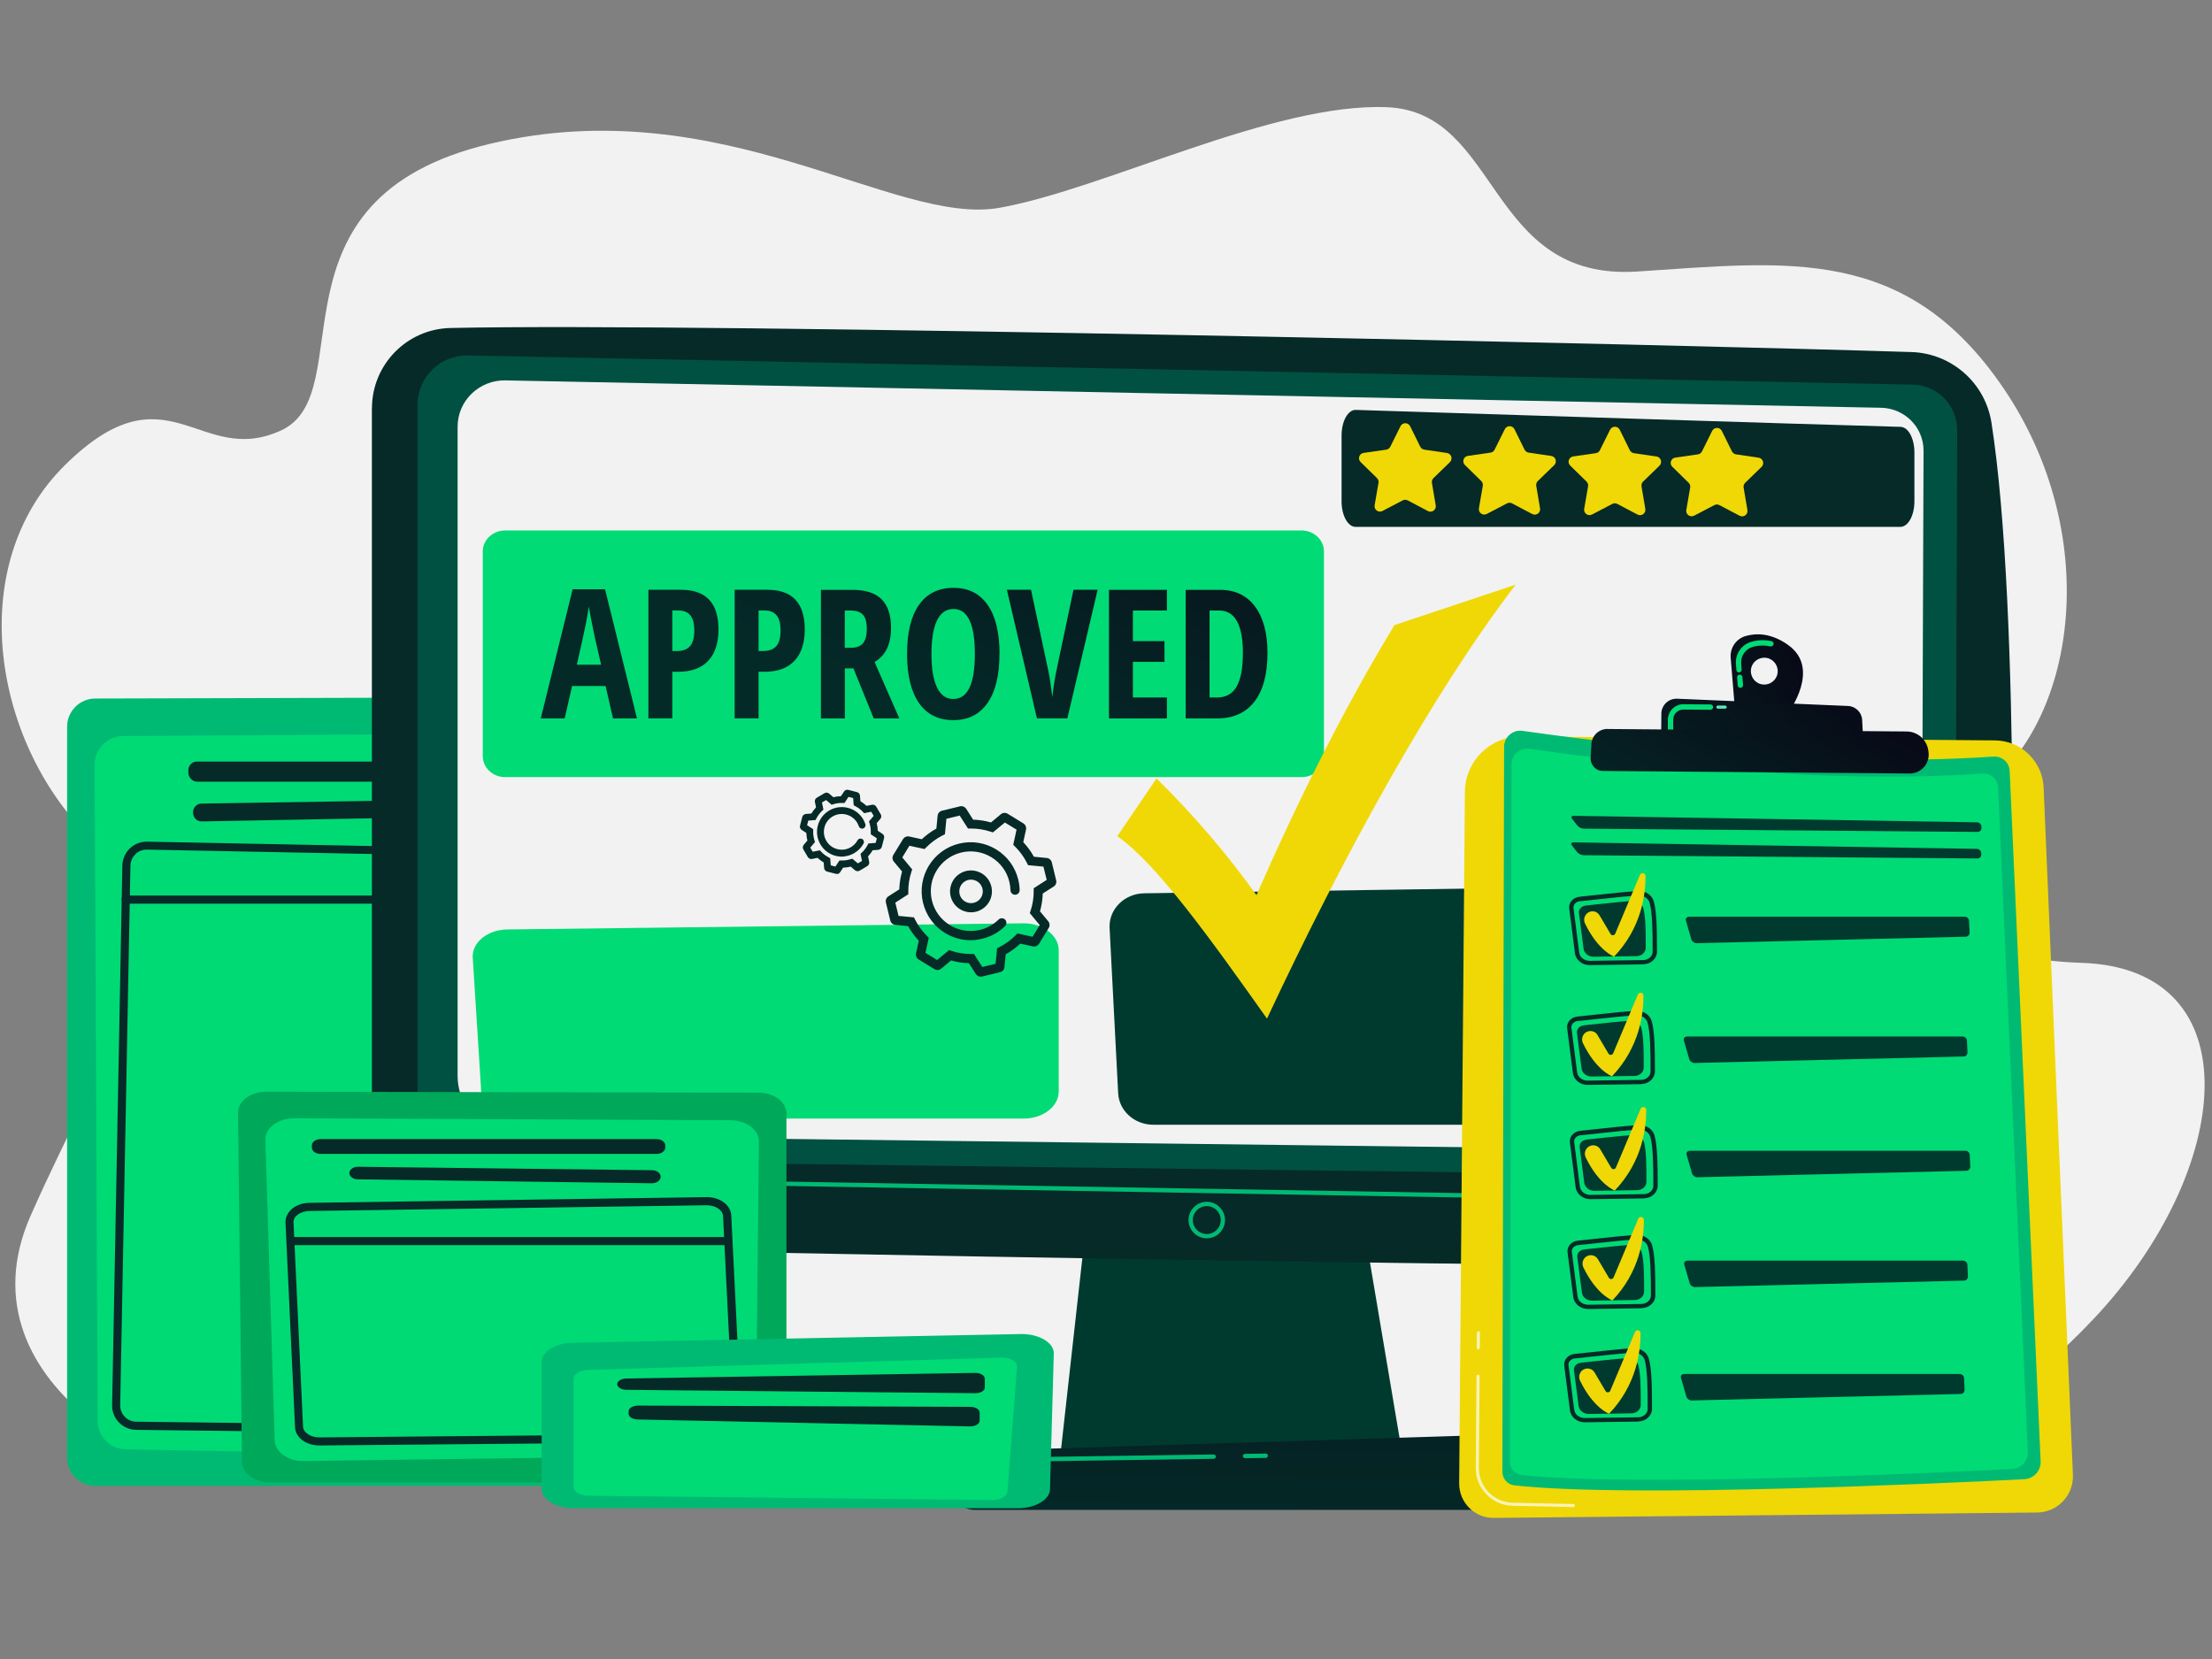 <?xml version="1.0" encoding="UTF-8"?><svg id="sol_letters_2" xmlns="http://www.w3.org/2000/svg" xmlns:xlink="http://www.w3.org/1999/xlink" viewBox="0 0 320 240"><rect x="0" y="0" width="320" height="240" fill="#808080" stroke="none"/><defs><style>.cls-1{fill:url(#linear-gradient-2);}.cls-2{fill:#062a27;}.cls-3{fill:url(#linear-gradient-17);}.cls-4{fill:#005141;}.cls-5{fill:url(#linear-gradient-15);}.cls-6{fill:url(#linear-gradient-18);}.cls-7{fill:url(#linear-gradient-14);}.cls-8{fill:url(#linear-gradient-20);}.cls-9{fill:url(#linear-gradient-6);}.cls-10{fill:#00da75;}.cls-11{fill:#003a2f;}.cls-12{fill:url(#linear-gradient-11);}.cls-13{fill:url(#linear-gradient-10);}.cls-14{fill:#00a85a;}.cls-15{fill:#fff;opacity:.7;}.cls-16{fill:url(#linear-gradient-16);}.cls-17{fill:url(#linear-gradient-21);}.cls-18{fill:url(#linear-gradient-5);}.cls-19{fill:#00db75;}.cls-20{fill:url(#linear-gradient-7);}.cls-21{fill:url(#linear-gradient-9);}.cls-22{fill:url(#linear-gradient-22);}.cls-23{fill:#00ba73;}.cls-24{fill:url(#linear-gradient-3);}.cls-25{fill:url(#linear-gradient);}.cls-26{fill:url(#linear-gradient-23);}.cls-27{fill:url(#linear-gradient-19);}.cls-28{fill:url(#linear-gradient-4);}.cls-29{fill:#f2f2f2;}.cls-30{fill:#58e9b8;}.cls-31{fill:url(#linear-gradient-8);}.cls-32{fill:url(#linear-gradient-12);}.cls-33{fill:url(#linear-gradient-13);}</style><linearGradient id="linear-gradient" x1="178.13" y1="135.1" x2="177.26" y2="223.31" gradientUnits="userSpaceOnUse"><stop offset="0" stop-color="#090011"/><stop offset="1" stop-color="#042a28"/></linearGradient><linearGradient id="linear-gradient-2" x1="211.08" y1="163.06" x2="299.88" y2="163.06" gradientUnits="userSpaceOnUse"><stop offset="0" stop-color="#efd806"/><stop offset="1" stop-color="#efd806"/></linearGradient><linearGradient id="linear-gradient-3" x1="-1070.27" y1="5780.66" x2="-1109.66" y2="5847.9" gradientTransform="translate(1182.07 -5688.49) rotate(-1.38)" xlink:href="#linear-gradient-2"/><linearGradient id="linear-gradient-4" x1="-1069.55" y1="5763.35" x2="-1108.95" y2="5830.59" gradientTransform="translate(1182.07 -5688.49) rotate(-1.38)" xlink:href="#linear-gradient-2"/><linearGradient id="linear-gradient-5" x1="-1063.05" y1="5784.88" x2="-1102.45" y2="5852.12" gradientTransform="translate(1182.07 -5688.49) rotate(-1.38)" xlink:href="#linear-gradient-2"/><linearGradient id="linear-gradient-6" x1="-1057.71" y1="5800.8" x2="-1109.55" y2="5873.08" gradientTransform="translate(1182.07 -5688.49) rotate(-1.38)" xlink:href="#linear-gradient-2"/><linearGradient id="linear-gradient-7" x1="-1050.23" y1="5792.52" x2="-1089.62" y2="5859.76" gradientTransform="translate(1182.07 -5688.49) rotate(-1.38)" xlink:href="#linear-gradient-2"/><linearGradient id="linear-gradient-8" x1="1030.8" y1="1952.37" x2="1000.26" y2="1992.55" gradientTransform="translate(300.78 -2117.31) rotate(28.59)" xlink:href="#linear-gradient"/><linearGradient id="linear-gradient-9" x1="-860.86" y1="5622.99" x2="-892.39" y2="5664.48" gradientTransform="translate(1177.38 -5530.05) rotate(.48)" xlink:href="#linear-gradient"/><linearGradient id="linear-gradient-10" x1="-864.83" y1="5625.53" x2="-886.61" y2="5665.51" gradientTransform="translate(1177.38 -5530.05) rotate(.48)" xlink:href="#linear-gradient"/><linearGradient id="linear-gradient-11" x1="224.33" y1="60.38" x2="163.16" y2="147.25" xlink:href="#linear-gradient-2"/><linearGradient id="linear-gradient-12" x1="4942.53" y1="107.03" x2="4996.73" y2="74.45" gradientTransform="translate(6248.34 158.69) rotate(175.72) scale(1 -1)" xlink:href="#linear-gradient-2"/><linearGradient id="linear-gradient-13" x1="4939.23" y1="101.54" x2="4993.43" y2="68.96" gradientTransform="translate(6248.34 158.69) rotate(175.72) scale(1 -1)" xlink:href="#linear-gradient-2"/><linearGradient id="linear-gradient-14" x1="4935.74" y1="95.74" x2="4989.95" y2="63.16" gradientTransform="translate(6248.34 158.69) rotate(175.72) scale(1 -1)" xlink:href="#linear-gradient-2"/><linearGradient id="linear-gradient-15" x1="4932.4" y1="90.18" x2="4986.6" y2="57.6" gradientTransform="translate(6248.34 158.69) rotate(175.72) scale(1 -1)" xlink:href="#linear-gradient-2"/><linearGradient id="linear-gradient-16" x1="124.47" y1="6.79" x2="91.04" y2="86.17" xlink:href="#linear-gradient"/><linearGradient id="linear-gradient-17" x1="132.15" y1="10.03" x2="98.73" y2="89.4" xlink:href="#linear-gradient"/><linearGradient id="linear-gradient-18" x1="142.75" y1="14.49" x2="109.33" y2="93.87" xlink:href="#linear-gradient"/><linearGradient id="linear-gradient-19" x1="155.85" y1="20" x2="122.43" y2="99.38" xlink:href="#linear-gradient"/><linearGradient id="linear-gradient-20" x1="167.28" y1="24.82" x2="133.86" y2="104.2" xlink:href="#linear-gradient"/><linearGradient id="linear-gradient-21" x1="177.6" y1="29.16" x2="144.18" y2="108.54" xlink:href="#linear-gradient"/><linearGradient id="linear-gradient-22" x1="189.99" y1="34.38" x2="156.57" y2="113.76" xlink:href="#linear-gradient"/><linearGradient id="linear-gradient-23" x1="199.75" y1="38.49" x2="166.33" y2="117.87" xlink:href="#linear-gradient"/></defs><path class="cls-29" d="m81.82,214.75s-28.29-3.76-41.72-.82c-13.43,2.94-46.71-13.01-35.68-38.04,11.03-25.03,23.52-40.54,9.09-54.23-14.43-13.69-18.96-39.75-4.09-54.4,14.88-14.65,19.35.42,31.2-4.97,11.85-5.39-3.2-33.54,30.28-41.49,33.48-7.95,58.48,11.98,73.7,9.26,15.22-2.71,39.64-15.25,56.07-14.55,16.43.7,14.39,25.19,36.19,23.77,21.8-1.43,38.91-3.89,53.03,16.96,14.12,20.85,10.73,47.29-2.74,57.74-13.46,10.45-10.84,24.5,13.99,25.31,24.82.81,22.03,29.96,1.77,51.47-20.26,21.52-37.63,21.76-57.87,23.17-20.23,1.41-163.22.82-163.22.82Z"/><path class="cls-23" d="m84.39,214.96H13.79c-2.25,0-4.08-1.83-4.08-4.08v-105.75c0-2.25,1.82-4.07,4.07-4.08l71.17-.19c2.26,0,4.1,1.83,4.09,4.1l-.56,105.94c-.01,2.24-1.83,4.05-4.08,4.05Z"/><path class="cls-10" d="m80.93,106.09l-63.13.39c-2.28.01-4.12,1.87-4.11,4.16l.44,94.91c.01,2.25,1.81,4.08,4.06,4.12l61.34,1.12c2.29.04,4.18-1.79,4.21-4.08l1.35-96.42c.03-2.32-1.84-4.21-4.16-4.19Z"/><rect class="cls-2" x="27.25" y="110.17" width="51.12" height="2.91" rx="1.24" ry="1.24"/><path class="cls-2" d="m72.94,116.88h0c-.04.65-.56,1.16-1.21,1.17l-42.54.78c-.69.01-1.26-.54-1.26-1.24v-.1c0-.68.54-1.23,1.22-1.24l42.54-.67c.72-.01,1.29.59,1.26,1.3Z"/><path class="cls-2" d="m77.24,207.54l-57.54-.69c-.95-.01-1.83-.39-2.49-1.07-.66-.68-1.01-1.57-.99-2.52l1.48-78.05c.02-.94.4-1.82,1.08-2.47.68-.65,1.56-1,2.51-.98l57.44,1.12c1.94.04,3.49,1.65,3.46,3.59h0s-1.38,77.62-1.38,77.62c-.03,1.92-1.61,3.46-3.53,3.46-.01,0-.03,0-.04,0ZM19.59,123.58c-.45.44-.71,1.02-.72,1.65l-1.48,78.05c-.01.63.22,1.23.66,1.68.44.45,1.03.71,1.66.71l57.54.69c1.29.03,2.36-1.02,2.38-2.31l1.38-77.63h0c.02-1.29-1.01-2.37-2.31-2.39l-57.44-1.12s-.03,0-.05,0c-.61,0-1.19.23-1.63.66Z"/><path class="cls-2" d="m18.19,130.73h62.66c.32,0,.59-.26.59-.59s-.26-.59-.59-.59H18.19c-.32,0-.59.26-.59.59s.26.59.59.59Z"/><polygon class="cls-11" points="157.66 172.32 153.39 210.6 202.9 210.6 196.45 172.32 157.66 172.32"/><path class="cls-2" d="m53.8,59.06v105.28c0,8.66,6.9,15.74,15.56,15.97,38.45.99,172.95,3.4,209.56,2.86,6.29-.09,11.39-5.13,11.57-11.42.71-24.46,1.85-83.27-2.39-110.58-.89-5.75-5.75-10.05-11.56-10.24-32.22-1.03-174.8-4.3-211.38-3.48-6.31.14-11.35,5.3-11.35,11.61Z"/><path class="cls-4" d="m60.41,58.55v100.03c0,5.06,4.06,9.18,9.12,9.25l204.13,2.52c5.01.07,9.12-3.96,9.14-8.97l.34-99.13c.01-3.58-2.84-6.52-6.43-6.61l-208.99-4.22c-4.01-.1-7.31,3.13-7.31,7.13Z"/><path class="cls-29" d="m66.2,61.73v93.88c0,4.75,3.87,8.61,8.68,8.68l194.36,2.37c4.77.07,8.69-3.71,8.7-8.42l.33-93.05c.01-3.36-2.71-6.12-6.12-6.2l-198.99-3.96c-3.82-.09-6.96,2.93-6.96,6.7Z"/><path class="cls-23" d="m284.33,174.48h0l-223.92-3.82c-.17,0-.31-.15-.31-.32,0-.17.16-.32.32-.31l223.92,3.82c.17,0,.31.15.31.32,0,.17-.14.31-.31.31Z"/><path class="cls-23" d="m174.58,179.14c-1.46,0-2.64-1.19-2.64-2.64s1.19-2.64,2.64-2.64,2.64,1.19,2.64,2.64-1.19,2.64-2.64,2.64Zm0-4.66c-1.11,0-2.02.9-2.02,2.02s.9,2.02,2.02,2.02,2.02-.9,2.02-2.02-.9-2.02-2.02-2.02Z"/><path class="cls-25" d="m213.56,218.43h-72.46c-1.97,0-3.45-1.4-3.07-2.91l.93-3.68c.28-1.11,1.5-1.92,2.94-1.96l69.85-2.18c1.51-.05,2.85.75,3.18,1.9l1.68,5.86c.44,1.52-1.05,2.97-3.05,2.97Z"/><path class="cls-23" d="m180.11,210.95c-.17,0-.31-.14-.31-.31,0-.17.14-.32.31-.32l2.99-.04c.17,0,.32.14.32.31,0,.17-.14.32-.31.32l-2.99.04h0Z"/><path class="cls-23" d="m140.72,216.48s-.03,0-.05,0c-.17-.03-.29-.19-.26-.36l.43-2.67c.24-1.47,1.49-2.56,2.98-2.58l31.75-.46c.18,0,.32.14.32.31,0,.17-.14.32-.31.32l-31.75.46c-1.19.02-2.19.88-2.37,2.05l-.43,2.67c-.02.15-.16.26-.31.26Z"/><path class="cls-19" d="m148,133.57l-74.61.89c-2.87.03-5.14,1.89-5,4.1l1.24,19.54c.13,2.08,2.37,3.72,5.08,3.72h73.37c2.81,0,5.08-1.75,5.08-3.91v-20.43c0-2.19-2.32-3.95-5.16-3.91Z"/><path class="cls-11" d="m240.13,128.14l-74.61,1.09c-2.87.04-5.14,2.32-5,5.02l1.24,23.91c.13,2.55,2.37,4.55,5.08,4.55h73.37c2.81,0,5.08-2.14,5.08-4.79v-24.99c0-2.67-2.32-4.83-5.16-4.79Z"/><path class="cls-19" d="m188.29,76.74h-115.21c-1.79,0-3.24,1.36-3.24,3.04v29.6c0,1.68,1.45,3.04,3.24,3.04h115.21c1.79,0,3.24-1.36,3.24-3.04v-29.6c0-1.68-1.45-3.04-3.24-3.04Z"/><path class="cls-14" d="m39.09,214.45h70.6c2.25,0,4.08-1.35,4.08-3.01v-50.36c0-1.66-1.82-3.01-4.07-3.01l-71.17-.14c-2.26,0-4.1,1.35-4.09,3.03l.56,50.5c.01,1.66,1.83,3,4.08,3Z"/><path class="cls-10" d="m42.55,161.77l63.13.29c2.28.01,4.12,1.38,4.11,3.07l-.44,42.36c-.01,1.66-1.81,3.01-4.06,3.04l-61.34.83c-2.29.03-4.18-1.32-4.21-3.01l-1.35-43.47c-.03-1.71,1.84-3.11,4.16-3.1Z"/><path class="cls-2" d="m45.12,165.7v.32c0,.5.55.91,1.24.91h48.64c.68,0,1.24-.41,1.24-.91v-.32c0-.5-.55-.91-1.24-.91h-48.64c-.68,0-1.24.41-1.24.91Z"/><path class="cls-2" d="m50.55,169.75h0c.04.48.56.86,1.21.86l42.54.57c.69,0,1.26-.4,1.26-.91v-.07c0-.5-.54-.91-1.22-.91l-42.54-.5c-.72,0-1.29.43-1.26.96Z"/><path class="cls-2" d="m42.68,206.42l-1.38-29.59s0,0,0-.01c-.01-.62.24-1.23.71-1.72.65-.68,1.66-1.08,2.75-1.09l57.44-.83s.04,0,.07,0c1.91,0,3.49,1.2,3.52,2.69l1.48,29.92c.02.62-.24,1.23-.71,1.72-.66.68-1.67,1.08-2.78,1.09l-57.54.51s-.03,0-.04,0c-1.94,0-3.49-1.18-3.52-2.69Zm59.53-32.06l-57.44.83c-.77.01-1.49.29-1.93.73-.18.18-.39.48-.38.87l1.38,29.59c.02.85,1.09,1.56,2.35,1.56.01,0,.02,0,.03,0l57.54-.51c.78,0,1.51-.28,1.94-.73.18-.19.39-.49.38-.86l-1.48-29.92c-.02-.85-1.09-1.56-2.35-1.56-.02,0-.03,0-.05,0Zm-60.33,2.45h0,0Z"/><path class="cls-2" d="m42.63,180.13h62.66c.32,0,.59-.26.59-.59s-.26-.59-.59-.59h-62.66c-.32,0-.59.26-.59.59s.26.59.59.59Z"/><path class="cls-23" d="m152.45,195.83l-.55,19.61c-.04,1.52-2.12,2.75-4.66,2.75h-64.22c-2.57,0-4.66-1.25-4.66-2.79v-18.36c0-1.51,1.99-2.74,4.51-2.79l64.77-1.26c2.66-.05,4.85,1.24,4.81,2.84Z"/><path class="cls-19" d="m147.13,197.74l-1.39,18.04c-.05.69-1.02,1.23-2.17,1.22l-58.48-.62c-1.17-.01-2.1-.58-2.1-1.28v-15.64c0-.68.89-1.25,2.03-1.28l59.87-1.78c1.26-.04,2.3.58,2.24,1.34Z"/><path class="cls-2" d="m142.47,199.43v1.3c0,.46-.63.83-1.39.82l-50.44-.49c-.75,0-1.35-.37-1.35-.82h0c0-.44.59-.81,1.33-.82l50.44-.81c.77-.01,1.4.36,1.4.82Z"/><path class="cls-2" d="m141.72,204.34v1.19c0,.46-.64.84-1.42.82l-48.04-1c-.74-.02-1.32-.38-1.32-.82v-.37c0-.45.62-.82,1.38-.82l48.04.18c.75,0,1.36.37,1.36.82Z"/><path class="cls-1" d="m220.04,106.54l68.56.57c3.78.03,6.88,3.02,7.04,6.8l4.24,99.44c.13,2.96-2.22,5.43-5.18,5.46l-78.59.78c-2.78.03-5.04-2.23-5.02-5.01l.83-100.04c.04-4.45,3.68-8.03,8.13-8Z"/><path class="cls-15" d="m227.6,218.02h0l-8.79-.19c-2.96-.06-5.35-2.52-5.32-5.48l.11-13.27c0-.12.1-.22.23-.22.13,0,.22.1.22.23l-.11,13.27c-.02,2.72,2.17,4.97,4.88,5.03l8.79.19c.12,0,.22.1.22.23,0,.12-.1.22-.23.22Z"/><path class="cls-15" d="m213.85,195.19c-.12,0-.22-.1-.22-.23l.02-2.15c0-.12.1-.22.23-.22,0,0,0,0,0,0,.12,0,.22.1.22.23l-.02,2.15c0,.12-.1.22-.23.22,0,0,0,0,0,0Z"/><path class="cls-23" d="m220.26,105.73c9.35,1.35,41.51,5.54,68.15,3.72,1.21-.08,2.26.85,2.32,2.06l4.48,99.88c.06,1.37-.99,2.53-2.36,2.6-11.2.57-57.33,2.75-73.76.89-1-.11-1.75-.96-1.75-1.97l.25-104.87c0-1.42,1.27-2.52,2.68-2.31Z"/><path class="cls-19" d="m221.24,108.33c9,1.3,39.95,5.33,65.58,3.58,1.17-.08,2.18.81,2.23,1.98l4.31,96.12c.06,1.32-.96,2.44-2.27,2.5-10.78.55-55.17,2.65-70.98.86-.96-.11-1.69-.93-1.68-1.89l.24-100.92c0-1.37,1.22-2.42,2.57-2.23Z"/><path class="cls-11" d="m286.09,120.35c.33,0,.58-.26.56-.59v-.2c-.03-.33-.31-.6-.64-.6l-58.34-.94c-.33,0-.43.2-.23.46l.73.93c.2.26.63.47.96.47l56.96.47Z"/><path class="cls-11" d="m227.64,121.86c-.33,0-.43.2-.23.46l.73.93c.2.26.63.47.96.47l56.96.47c.33,0,.58-.26.56-.59v-.2c-.03-.33-.31-.6-.64-.6l-58.34-.94Z"/><path class="cls-2" d="m237.46,156.84s-.01,0-.02,0l-7.72.11c-1.11.02-2.05-.73-2.18-1.73l-.83-6.46c-.05-.38.06-.77.31-1.08.28-.35.71-.57,1.18-.62h0c.65-.06,1.54-.16,2.53-.27,2.14-.23,4.57-.5,6-.55.01,0,.02,0,.03,0,1.02-.02,1.92.58,2.18,1.47.44,1.48.47,4.29.47,7.29,0,.98-.87,1.8-1.95,1.82Zm-9.2-9.14c-.3.03-.57.17-.75.38-.14.18-.21.39-.18.61l.83,6.46c.09.68.75,1.19,1.54,1.18l7.72-.11s.01,0,.02,0c.74-.02,1.34-.55,1.34-1.2,0-2.95-.03-5.71-.44-7.11-.18-.62-.87-1.07-1.59-1.02-1.41.05-3.93.33-5.95.55-.99.11-1.89.21-2.54.27h0Z"/><path class="cls-11" d="m229.11,148.33c1.62-.15,5.13-.59,6.8-.65.71-.03,1.34.39,1.52,1,.35,1.18.37,3.56.36,5.76,0,.66-.59,1.2-1.33,1.21l-6.17.09c-.76.01-1.4-.49-1.49-1.16l-.67-5.16c-.07-.53.36-1.02.96-1.07Z"/><path class="cls-11" d="m244.03,149.96c-.33,0-.52.26-.43.57l.78,2.69c.09.31.43.56.76.56l38.92-.94c.33,0,.58-.28.57-.61l-.08-1.69c-.02-.33-.29-.59-.62-.59h-39.89Z"/><path class="cls-24" d="m229.46,149.33h0c.56-.35,1.31-.17,1.64.4l1.59,2.69c.16.27.56.24.68-.05l3.57-8.49c.18-.42.81-.3.81.16.02,2.57-.54,7.47-4.55,11.66,0,0-2.28-.82-4.2-4.78-.28-.57-.08-1.26.46-1.6Z"/><path class="cls-2" d="m237.76,139.51s-.01,0-.02,0l-7.72.11c-1.11.02-2.05-.73-2.18-1.73l-.83-6.46c-.05-.38.06-.77.31-1.08.28-.35.71-.57,1.18-.62h0c.65-.06,1.54-.16,2.53-.27,2.14-.23,4.57-.5,6-.55.01,0,.02,0,.03,0,1.02-.02,1.92.58,2.18,1.47.44,1.48.47,4.29.47,7.29,0,.98-.87,1.8-1.95,1.82Zm-9.2-9.14c-.3.03-.57.17-.75.38-.14.18-.21.39-.18.61l.83,6.46c.09.68.75,1.19,1.54,1.18l7.72-.11s.01,0,.02,0c.74-.02,1.34-.55,1.34-1.2,0-2.95-.03-5.71-.44-7.11-.18-.62-.87-1.07-1.59-1.02-1.41.05-3.93.33-5.95.55-.99.11-1.89.21-2.54.27h0Z"/><path class="cls-11" d="m229.4,131c1.62-.15,5.13-.59,6.8-.65.71-.03,1.34.39,1.52,1,.35,1.18.37,3.56.36,5.76,0,.66-.59,1.2-1.33,1.21l-6.17.09c-.76.01-1.4-.49-1.49-1.16l-.67-5.16c-.07-.53.36-1.02.96-1.07Z"/><path class="cls-11" d="m244.33,132.63c-.33,0-.52.26-.43.57l.78,2.69c.09.31.43.56.76.56l38.92-.94c.33,0,.58-.28.57-.61l-.08-1.69c-.02-.33-.29-.59-.62-.59h-39.89Z"/><path class="cls-28" d="m229.76,132.01h0c.56-.35,1.31-.17,1.64.41l1.59,2.69c.16.27.56.24.68-.05l3.57-8.49c.18-.42.81-.3.81.16.02,2.57-.54,7.47-4.55,11.66,0,0-2.28-.82-4.2-4.78-.28-.57-.08-1.26.46-1.6Z"/><path class="cls-2" d="m237.86,173.37h-.02s-7.72.11-7.72.11c-1.11.02-2.05-.73-2.18-1.73l-.83-6.46c-.05-.38.06-.77.31-1.08.28-.35.71-.57,1.18-.62h0c.65-.06,1.54-.16,2.53-.27,2.14-.23,4.57-.5,6-.55.01,0,.02,0,.03,0,1.02-.02,1.92.58,2.18,1.47.44,1.48.47,4.29.47,7.29,0,.98-.87,1.8-1.95,1.82Zm-9.2-9.14c-.3.03-.57.17-.75.38-.14.18-.21.39-.18.61l.83,6.46c.09.68.75,1.19,1.54,1.18l7.72-.11s.01,0,.02,0c.74-.02,1.34-.55,1.34-1.2,0-2.95-.03-5.71-.44-7.11-.18-.62-.87-1.06-1.59-1.02-1.41.05-3.93.33-5.95.55-.99.11-1.89.21-2.54.27h0Z"/><path class="cls-11" d="m229.5,164.86c1.62-.15,5.13-.59,6.8-.65.71-.03,1.34.39,1.52,1,.35,1.18.37,3.56.36,5.76,0,.66-.59,1.2-1.33,1.21l-6.17.09c-.76.01-1.4-.49-1.49-1.16l-.67-5.16c-.07-.53.36-1.02.96-1.07Z"/><path class="cls-11" d="m244.43,166.49c-.33,0-.52.26-.43.57l.78,2.69c.09.31.43.56.76.56l38.92-.94c.33,0,.58-.28.57-.61l-.08-1.69c-.02-.33-.29-.59-.62-.59h-39.89Z"/><path class="cls-18" d="m229.86,165.86h0c.56-.35,1.31-.17,1.64.4l1.59,2.69c.16.27.56.24.68-.05l3.57-8.49c.18-.42.81-.3.81.16.02,2.57-.54,7.47-4.55,11.66,0,0-2.28-.83-4.2-4.78-.28-.57-.08-1.26.46-1.6Z"/><path class="cls-2" d="m237.52,189.26s-.01,0-.02,0l-7.72.11c-1.11.02-2.05-.73-2.18-1.73l-.83-6.46c-.05-.38.06-.77.31-1.08.28-.35.71-.57,1.18-.62h0c.65-.06,1.54-.16,2.53-.27,2.04-.22,4.57-.5,6-.55,1.01-.03,1.95.57,2.21,1.47.44,1.48.47,4.29.47,7.29,0,.98-.88,1.8-1.95,1.82Zm-9.2-9.14c-.3.03-.57.17-.75.38-.14.18-.21.39-.18.61l.83,6.46c.09.68.75,1.19,1.54,1.18l7.72-.11c.73-.03,1.35-.55,1.35-1.2,0-2.95-.03-5.71-.44-7.11-.18-.62-.87-1.05-1.59-1.02-1.41.05-3.93.33-5.96.55-.99.11-1.88.21-2.54.27h0Z"/><path class="cls-11" d="m229.16,180.75c1.62-.15,5.13-.59,6.8-.65.71-.03,1.34.39,1.52,1,.35,1.18.37,3.56.36,5.76,0,.66-.59,1.2-1.33,1.21l-6.17.09c-.76.01-1.4-.49-1.49-1.16l-.67-5.16c-.07-.53.36-1.02.96-1.07Z"/><path class="cls-11" d="m244.09,182.38c-.33,0-.52.26-.43.57l.78,2.69c.09.31.43.56.76.56l38.92-.94c.33,0,.58-.28.57-.61l-.08-1.69c-.02-.33-.29-.59-.62-.59h-39.89Z"/><path class="cls-9" d="m229.52,181.76h0c.56-.35,1.31-.17,1.64.4l1.59,2.69c.16.27.56.24.68-.05l3.57-8.49c.18-.42.81-.3.81.16.02,2.57-.54,7.47-4.55,11.66,0,0-2.28-.82-4.2-4.78-.28-.57-.08-1.26.46-1.6Z"/><path class="cls-2" d="m237.04,205.65s-.01,0-.02,0l-7.72.11c-1.11.02-2.05-.73-2.18-1.73l-.83-6.46c-.05-.38.06-.77.31-1.08.28-.35.71-.57,1.18-.62h0c.65-.06,1.54-.16,2.53-.27,2.14-.23,4.57-.5,6-.55,1.05-.01,1.95.57,2.21,1.47.44,1.48.47,4.29.47,7.29,0,.98-.87,1.8-1.95,1.82Zm-9.2-9.14c-.3.03-.57.17-.75.38-.14.18-.21.39-.18.61l.83,6.46c.09.68.75,1.19,1.54,1.18l7.72-.11s.01,0,.02,0c.74-.02,1.34-.55,1.34-1.2,0-2.95-.03-5.71-.44-7.11-.18-.62-.86-1.04-1.59-1.02-1.41.05-3.93.33-5.95.55-.99.11-1.89.21-2.54.27h0Z"/><path class="cls-11" d="m228.68,197.14c1.62-.15,5.13-.59,6.8-.65.71-.03,1.34.39,1.52,1,.35,1.18.37,3.56.36,5.76,0,.66-.59,1.2-1.33,1.21l-6.17.09c-.76.01-1.4-.49-1.49-1.16l-.67-5.16c-.07-.53.36-1.02.96-1.07Z"/><path class="cls-11" d="m243.61,198.78c-.33,0-.52.26-.43.57l.78,2.69c.09.31.43.56.76.56l38.92-.94c.33,0,.58-.28.57-.61l-.08-1.69c-.02-.33-.29-.59-.62-.59h-39.89Z"/><path class="cls-20" d="m229.04,198.15h0c.56-.35,1.31-.17,1.64.4l1.59,2.69c.16.27.56.24.68-.05l3.57-8.49c.18-.42.81-.3.81.16.02,2.57-.54,7.47-4.55,11.66,0,0-2.28-.82-4.2-4.78-.28-.57-.08-1.26.46-1.6Z"/><path class="cls-31" d="m258.68,93.3c-2.46-1.74-4.62-1.73-6.14-1.29-1.39.4-2.29,1.72-2.17,3.16l.59,7.14,7.77.75s4.77-6.35-.06-9.76Zm-3.47,5.73c-1.07,0-1.93-.88-1.92-1.96,0-1.07.88-1.93,1.96-1.92,1.07,0,1.93.88,1.92,1.96,0,1.07-.88,1.93-1.96,1.92Z"/><path class="cls-19" d="m251.64,99.49c-.13-.05-.24-.18-.25-.33l-.09-1.14c-.02-.21.14-.4.35-.42.21-.02.4.14.42.35l.09,1.14c.02.21-.14.4-.35.42-.06,0-.12,0-.17-.02Zm-.19-2.23c-.13-.05-.24-.18-.25-.33l-.07-.86c-.12-1.46.81-2.82,2.21-3.22.96-.28,1.95-.31,2.94-.1.2.05.34.25.3.46-.04.21-.25.34-.46.3-.86-.18-1.73-.16-2.57.08-1.05.3-1.75,1.32-1.66,2.41l.07.86c.02.21-.14.4-.35.42-.06,0-.12,0-.17-.02Z"/><path class="cls-21" d="m240.31,106.84l.03-3.59c.01-1.24,1.04-2.22,2.28-2.17l24.73,1.05c1.1.05,1.98.92,2.04,2.02l.18,3.45-29.25-.76Z"/><path class="cls-30" d="m248.51,102.52c-.12,0-.22-.1-.22-.23,0-.12.1-.22.23-.22h1.06c.13.01.22.11.22.23,0,.12-.1.22-.23.22h-1.06s0,0,0,0Z"/><path class="cls-19" d="m241.53,105.9c-.15-.06-.25-.2-.25-.36v-1.45c.02-.6.25-1.15.68-1.57.42-.42.99-.65,1.58-.64l3.91.03c.21,0,.38.18.38.39,0,.21-.18.38-.39.38l-3.91-.03c-.81,0-1.47.64-1.47,1.45v1.45c-.01.21-.19.38-.4.38-.05,0-.09,0-.13-.02Z"/><path class="cls-13" d="m232.57,105.46l43.25.36c1.56.01,2.88,1.14,3.13,2.68l.03.21c.28,1.68-1.03,3.21-2.73,3.19l-44.37-.37c-1.02,0-1.82-.87-1.77-1.89l.11-1.99c.07-1.24,1.1-2.21,2.35-2.2Z"/><path class="cls-12" d="m167.32,112.63c5.52,5.42,10.29,11.06,14.45,16.86,6.2-14.13,12.81-27.27,19.96-39.06l17.54-5.85c-12.08,15.76-24.96,39.23-35.98,62.78-7.96-11.22-15.92-22.42-21.66-26.39l5.68-8.35Z"/><path class="cls-2" d="m274.94,61.75c-11.32-.3-67.31-2.09-78.8-2.45-1.13-.04-2.06,1.63-2.06,3.69v9.54c0,2.04.91,3.69,2.03,3.69h78.81c1.12,0,2.03-1.65,2.03-3.69v-7.09c0-2.02-.89-3.66-2-3.69Z"/><path class="cls-32" d="m200,73.92l2.92-1.53c.23-.12.5-.12.73,0l2.92,1.54c.57.3,1.24-.18,1.13-.82l-.55-3.26c-.04-.25.04-.51.23-.69l2.37-2.3c.46-.45.21-1.24-.43-1.33l-3.27-.48c-.25-.04-.47-.2-.59-.43l-1.46-2.96c-.29-.58-1.11-.58-1.4,0l-1.47,2.96c-.11.23-.33.39-.59.43l-3.27.47c-.64.09-.9.88-.43,1.33l2.36,2.31c.18.18.27.44.22.69l-.56,3.25c-.11.64.56,1.12,1.13.82Z"/><path class="cls-33" d="m215.09,74.35l2.92-1.53c.23-.12.5-.12.73,0l2.92,1.54c.57.3,1.24-.18,1.13-.82l-.55-3.26c-.04-.25.04-.51.23-.69l2.37-2.3c.46-.45.21-1.24-.43-1.33l-3.27-.48c-.25-.04-.47-.2-.59-.43l-1.46-2.96c-.29-.58-1.11-.58-1.4,0l-1.47,2.96c-.11.23-.33.39-.59.43l-3.27.47c-.64.09-.9.88-.43,1.33l2.36,2.31c.18.18.27.44.22.69l-.56,3.25c-.11.64.56,1.12,1.13.82Z"/><path class="cls-7" d="m230.32,74.43l2.92-1.53c.23-.12.5-.12.73,0l2.92,1.54c.57.3,1.24-.18,1.13-.82l-.55-3.26c-.04-.25.04-.51.23-.69l2.37-2.3c.46-.45.21-1.24-.43-1.33l-3.27-.48c-.25-.04-.47-.2-.59-.43l-1.46-2.96c-.29-.58-1.11-.58-1.4,0l-1.47,2.96c-.11.23-.33.39-.59.43l-3.27.47c-.64.09-.9.88-.43,1.33l2.36,2.31c.18.18.27.44.22.69l-.56,3.25c-.11.64.56,1.12,1.13.82Z"/><path class="cls-5" d="m245.09,74.6l2.92-1.53c.23-.12.5-.12.73,0l2.92,1.54c.57.3,1.24-.18,1.13-.82l-.55-3.26c-.04-.25.04-.51.23-.69l2.37-2.3c.46-.45.21-1.24-.43-1.33l-3.27-.48c-.25-.04-.47-.2-.59-.43l-1.46-2.96c-.29-.58-1.11-.58-1.4,0l-1.47,2.96c-.11.23-.33.39-.59.43l-3.27.47c-.64.09-.9.88-.43,1.33l2.36,2.31c.18.18.27.44.22.69l-.56,3.25c-.11.64.56,1.12,1.13.82Z"/><path class="cls-16" d="m88.68,103.93l-1.07-4.69h-4.85l-1.07,4.69h-3.46l4.61-18.68h4.69l4.62,18.68h-3.47Zm-1.72-7.76l-.99-4.33c-.06-.26-.19-.92-.4-1.98-.21-1.06-.33-1.76-.38-2.12-.11.73-.25,1.53-.42,2.41-.17.88-.61,2.88-1.32,6.01h3.51Z"/><path class="cls-3" d="m103.94,91.05c0,1.98-.5,3.49-1.49,4.55-1,1.06-2.44,1.58-4.32,1.58h-.87v6.74h-3.46v-18.6h4.72c3.61,0,5.42,1.91,5.42,5.73Zm-6.68,3.13h.66c.85,0,1.48-.23,1.9-.7.42-.47.62-1.23.62-2.29,0-.98-.19-1.7-.57-2.17-.38-.47-.97-.71-1.77-.71h-.84v5.87Z"/><path class="cls-6" d="m116.42,91.05c0,1.98-.5,3.49-1.49,4.55-1,1.06-2.44,1.58-4.32,1.58h-.87v6.74h-3.46v-18.6h4.72c3.61,0,5.42,1.91,5.42,5.73Zm-6.68,3.13h.66c.85,0,1.48-.23,1.9-.7.42-.47.62-1.23.62-2.29,0-.98-.19-1.7-.57-2.17-.38-.47-.97-.71-1.77-.71h-.84v5.87Z"/><path class="cls-27" d="m122.22,96.69v7.24h-3.46v-18.6h4.53c1.92,0,3.33.45,4.24,1.36.91.91,1.37,2.29,1.37,4.16,0,2.35-.79,3.99-2.38,4.92l3.58,8.16h-3.7l-2.94-7.24h-1.23Zm0-2.98h.89c.81,0,1.4-.23,1.76-.69.36-.46.53-1.15.53-2.07s-.19-1.63-.57-2.03c-.38-.4-.96-.6-1.75-.6h-.87v5.39Z"/><path class="cls-8" d="m144.59,94.6c0,3.08-.58,5.45-1.73,7.1-1.15,1.65-2.8,2.48-4.95,2.48s-3.81-.82-4.96-2.47c-1.15-1.65-1.73-4.03-1.73-7.13s.58-5.44,1.73-7.08c1.15-1.64,2.82-2.46,4.99-2.46s3.79.83,4.94,2.47c1.15,1.65,1.72,4.01,1.72,7.09Zm-9.84,0c0,2.12.27,3.74.8,4.85.53,1.11,1.32,1.67,2.35,1.67,2.09,0,3.13-2.17,3.13-6.51s-1.03-6.51-3.1-6.51c-1.05,0-1.84.55-2.38,1.66-.53,1.11-.8,2.72-.8,4.85Z"/><path class="cls-17" d="m155.3,85.32h3.49l-4.38,18.6h-4.4l-4.35-18.6h3.49l2.43,11.36c.22.97.44,2.35.65,4.16.18-1.54.4-2.92.67-4.16l2.4-11.36Z"/><path class="cls-22" d="m168.81,103.93h-8.38v-18.6h8.38v2.99h-4.92v4.43h4.57v3h-4.57v5.15h4.92v3.03Z"/><path class="cls-26" d="m183.36,94.45c0,3.07-.63,5.42-1.88,7.04-1.25,1.62-3.05,2.44-5.4,2.44h-4.55v-18.6h4.97c2.16,0,3.85.8,5.05,2.4,1.2,1.6,1.81,3.84,1.81,6.72Zm-3.55.1c0-4.16-1.15-6.23-3.44-6.23h-1.39v12.58h1.12c1.26,0,2.2-.53,2.8-1.58.6-1.06.9-2.64.9-4.76Z"/><path class="cls-2" d="m141.98,141.29c-.32.04-.63-.11-.81-.38l-1-1.57c-.87-.02-1.74-.16-2.58-.4l-1.43,1.19c-.28.23-.67.26-.98.07l-2.27-1.39c-.31-.19-.46-.55-.39-.9l.4-1.82c-.6-.64-1.12-1.34-1.54-2.11l-1.85-.18c-.36-.03-.66-.29-.74-.64l-.63-2.59c-.08-.35.06-.72.37-.91l1.57-1c.02-.87.16-1.74.4-2.58l-1.19-1.43c-.23-.28-.26-.67-.07-.98l1.39-2.27c.19-.31.55-.46.9-.39l1.82.4c.64-.6,1.34-1.12,2.11-1.54l.18-1.85c.03-.36.29-.66.64-.74l2.59-.63c.35-.09.71.06.91.36l1,1.57c.87.02,1.74.16,2.58.4l1.43-1.19c.28-.23.67-.26.98-.07l2.27,1.39c.31.19.46.55.39.9l-.4,1.82c.6.64,1.12,1.35,1.54,2.11l1.85.18c.36.03.66.29.74.64l.63,2.59c.09.35-.06.72-.37.91l-1.57,1c-.03.87-.16,1.74-.4,2.58l1.19,1.43c.23.28.26.67.07.98l-1.39,2.27c-.19.31-.55.46-.9.39l-1.82-.4c-.64.6-1.35,1.12-2.11,1.54l-.18,1.85c-.03.36-.29.66-.64.74l-2.59.63s-.07.01-.1.02Zm-4.68-3.84l.35.11c.93.31,1.9.46,2.88.45h.37s1.21,1.88,1.21,1.88l1.92-.47.21-2.23.33-.17c.87-.44,1.67-1.02,2.36-1.72l.26-.26,2.19.48,1.03-1.69-1.43-1.73.11-.35c.31-.93.46-1.9.45-2.88v-.37s1.88-1.21,1.88-1.21l-.47-1.92-2.23-.21-.16-.33c-.44-.87-1.02-1.67-1.72-2.36l-.26-.26.48-2.19-1.69-1.03-1.73,1.43-.35-.11c-.93-.31-1.9-.46-2.88-.45h-.37s-1.21-1.88-1.21-1.88l-1.92.47-.21,2.23-.33.17c-.87.44-1.67,1.02-2.36,1.72l-.26.26-2.19-.48-1.03,1.69,1.43,1.73-.11.35c-.31.93-.46,1.9-.45,2.88v.37s-1.88,1.21-1.88,1.21l.47,1.92,2.23.21.16.33c.44.87,1.02,1.67,1.72,2.36l.26.26-.48,2.19,1.69,1.03,1.73-1.43Zm-1.99,1.65s0,0,0,0h0Zm-1.5-.91h0s0,0,0,0Zm-.22-.51h0s0,0,0,0Zm-1.84-15.6h0s0,0,0,0Zm9.48,13.89c-1.57.18-3.14-.16-4.5-.99-1.62-.99-2.75-2.54-3.2-4.38-.92-3.8,1.42-7.64,5.22-8.56,1.84-.44,3.74-.15,5.36.84,1.62.99,2.75,2.54,3.2,4.38.12.49.19.99.2,1.5,0,.37-.28.67-.65.68-.37,0-.67-.28-.68-.65-.01-.41-.06-.82-.16-1.22-.36-1.5-1.29-2.76-2.6-3.56-1.31-.8-2.86-1.04-4.36-.68-3.09.75-4.99,3.87-4.24,6.95.36,1.5,1.29,2.76,2.6,3.56,1.31.8,2.86,1.04,4.36.68,1.02-.25,1.94-.76,2.68-1.49.26-.26.68-.25.94,0,.26.26.25.68,0,.94-.91.9-2.05,1.53-3.3,1.83-.28.07-.57.12-.86.15Z"/><path class="cls-2" d="m140.82,131.96c-.41.05-.84.01-1.25-.12-.77-.24-1.41-.77-1.78-1.48-.38-.72-.45-1.53-.21-2.31.24-.77.76-1.4,1.48-1.78.72-.38,1.53-.45,2.31-.21.77.24,1.41.77,1.78,1.48h0c.78,1.48.21,3.31-1.27,4.09-.34.18-.69.29-1.06.33Zm-.55-4.7c-.21.02-.41.09-.59.19-.4.21-.7.57-.83,1-.13.43-.09.89.12,1.3.21.4.57.7,1,.83.43.13.89.09,1.3-.12.83-.44,1.15-1.47.71-2.3h0c-.21-.4-.57-.7-1-.83-.23-.07-.47-.09-.7-.07Z"/><path class="cls-2" d="m121.11,126.42c-.07,0-.14,0-.21-.01l-1.24-.32c-.24-.06-.42-.27-.44-.52l-.06-.8c-.32-.19-.62-.42-.89-.67l-.78.16c-.25.05-.49-.06-.62-.27l-.65-1.1c-.13-.21-.1-.49.06-.68l.52-.61c-.09-.36-.14-.73-.15-1.1l-.67-.44c-.21-.14-.31-.39-.24-.63l.32-1.24c.06-.24.28-.42.52-.44l.8-.06c.19-.32.42-.62.67-.89l-.16-.78c-.05-.25.06-.5.28-.62l1.1-.65c.22-.13.49-.1.68.06l.61.52c.36-.09.73-.14,1.1-.15l.44-.67c.14-.21.39-.31.63-.24l1.24.32c.24.06.42.27.44.52l.06.8c.32.19.62.42.89.67l.78-.16c.24-.05.5.06.62.28l.65,1.1c.13.21.1.48-.06.67l-.52.61c.09.36.14.73.15,1.1l.67.44c.21.14.31.39.24.64l-.32,1.24c-.06.24-.27.41-.52.44l-.8.06c-.19.32-.42.62-.67.89l.16.79c.05.24-.06.49-.28.62l-1.1.65c-.22.13-.49.1-.68-.06l-.61-.52c-.36.09-.73.14-1.1.15l-.44.67c-.1.15-.25.24-.42.26Zm-.41-.81s0,0,0,0h0Zm3.63-.51h0s0,0,0,0Zm-.47-.04s0,0,0,0h0Zm-3.67.13l.67.17.58-.88h.27c.45.02.9-.05,1.33-.18l.26-.08.8.68.6-.35-.21-1.03.2-.19c.33-.31.6-.67.81-1.07l.13-.24,1.05-.08.17-.67-.88-.58v-.27c.02-.45-.05-.9-.18-1.33l-.08-.26.68-.8-.35-.6-1.03.21-.19-.2c-.31-.33-.67-.6-1.08-.81l-.24-.13-.08-1.05-.67-.17-.58.88h-.27c-.45-.02-.9.05-1.33.18l-.26.08-.8-.68-.6.35.21,1.03-.2.19c-.33.31-.6.67-.81,1.08l-.13.24-1.05.08-.17.67.88.58v.27c-.02.45.05.9.18,1.33l.08.26-.68.8.35.6,1.03-.21.19.2c.31.33.67.6,1.07.81l.24.13.08,1.05Zm4.58-.35s0,0,0,0h0Zm-7.74-2h0s0,0,0,0Zm.04-.47h0s0,0,0,0Zm9.86-1.38s0,0,0,0h0Zm-.38-2.71s0,0,0,0h0Zm-.21-.91h0s0,0,0,0Zm-.44-.19s0,0,0,0h0Zm.34-.29h0s0,0,0,0Zm-7.58-.64h0s0,0,0,0Zm5.05-.71s0,0,0,0h0Zm-1.24-.32s0,0,0,0h0Zm-3.19.34s0,0,0,0h0Zm2.92,8.34c-.44.05-.88.02-1.32-.09-.93-.24-1.71-.83-2.19-1.65-.49-.83-.62-1.79-.38-2.72.24-.93.83-1.71,1.65-2.19,1.7-1,3.91-.43,4.91,1.27.13.22.24.45.32.7.09.26-.06.54-.32.63-.26.09-.54-.06-.63-.32-.06-.17-.13-.34-.23-.5-.73-1.23-2.32-1.64-3.55-.92-.6.35-1.02.91-1.19,1.58-.17.67-.08,1.37.28,1.96.35.6.91,1.02,1.58,1.19.67.17,1.37.07,1.96-.28.4-.24.74-.58.96-.99.13-.24.43-.33.67-.2.24.13.33.43.2.67-.31.57-.77,1.04-1.33,1.37-.44.26-.91.42-1.4.47Z"/></svg>